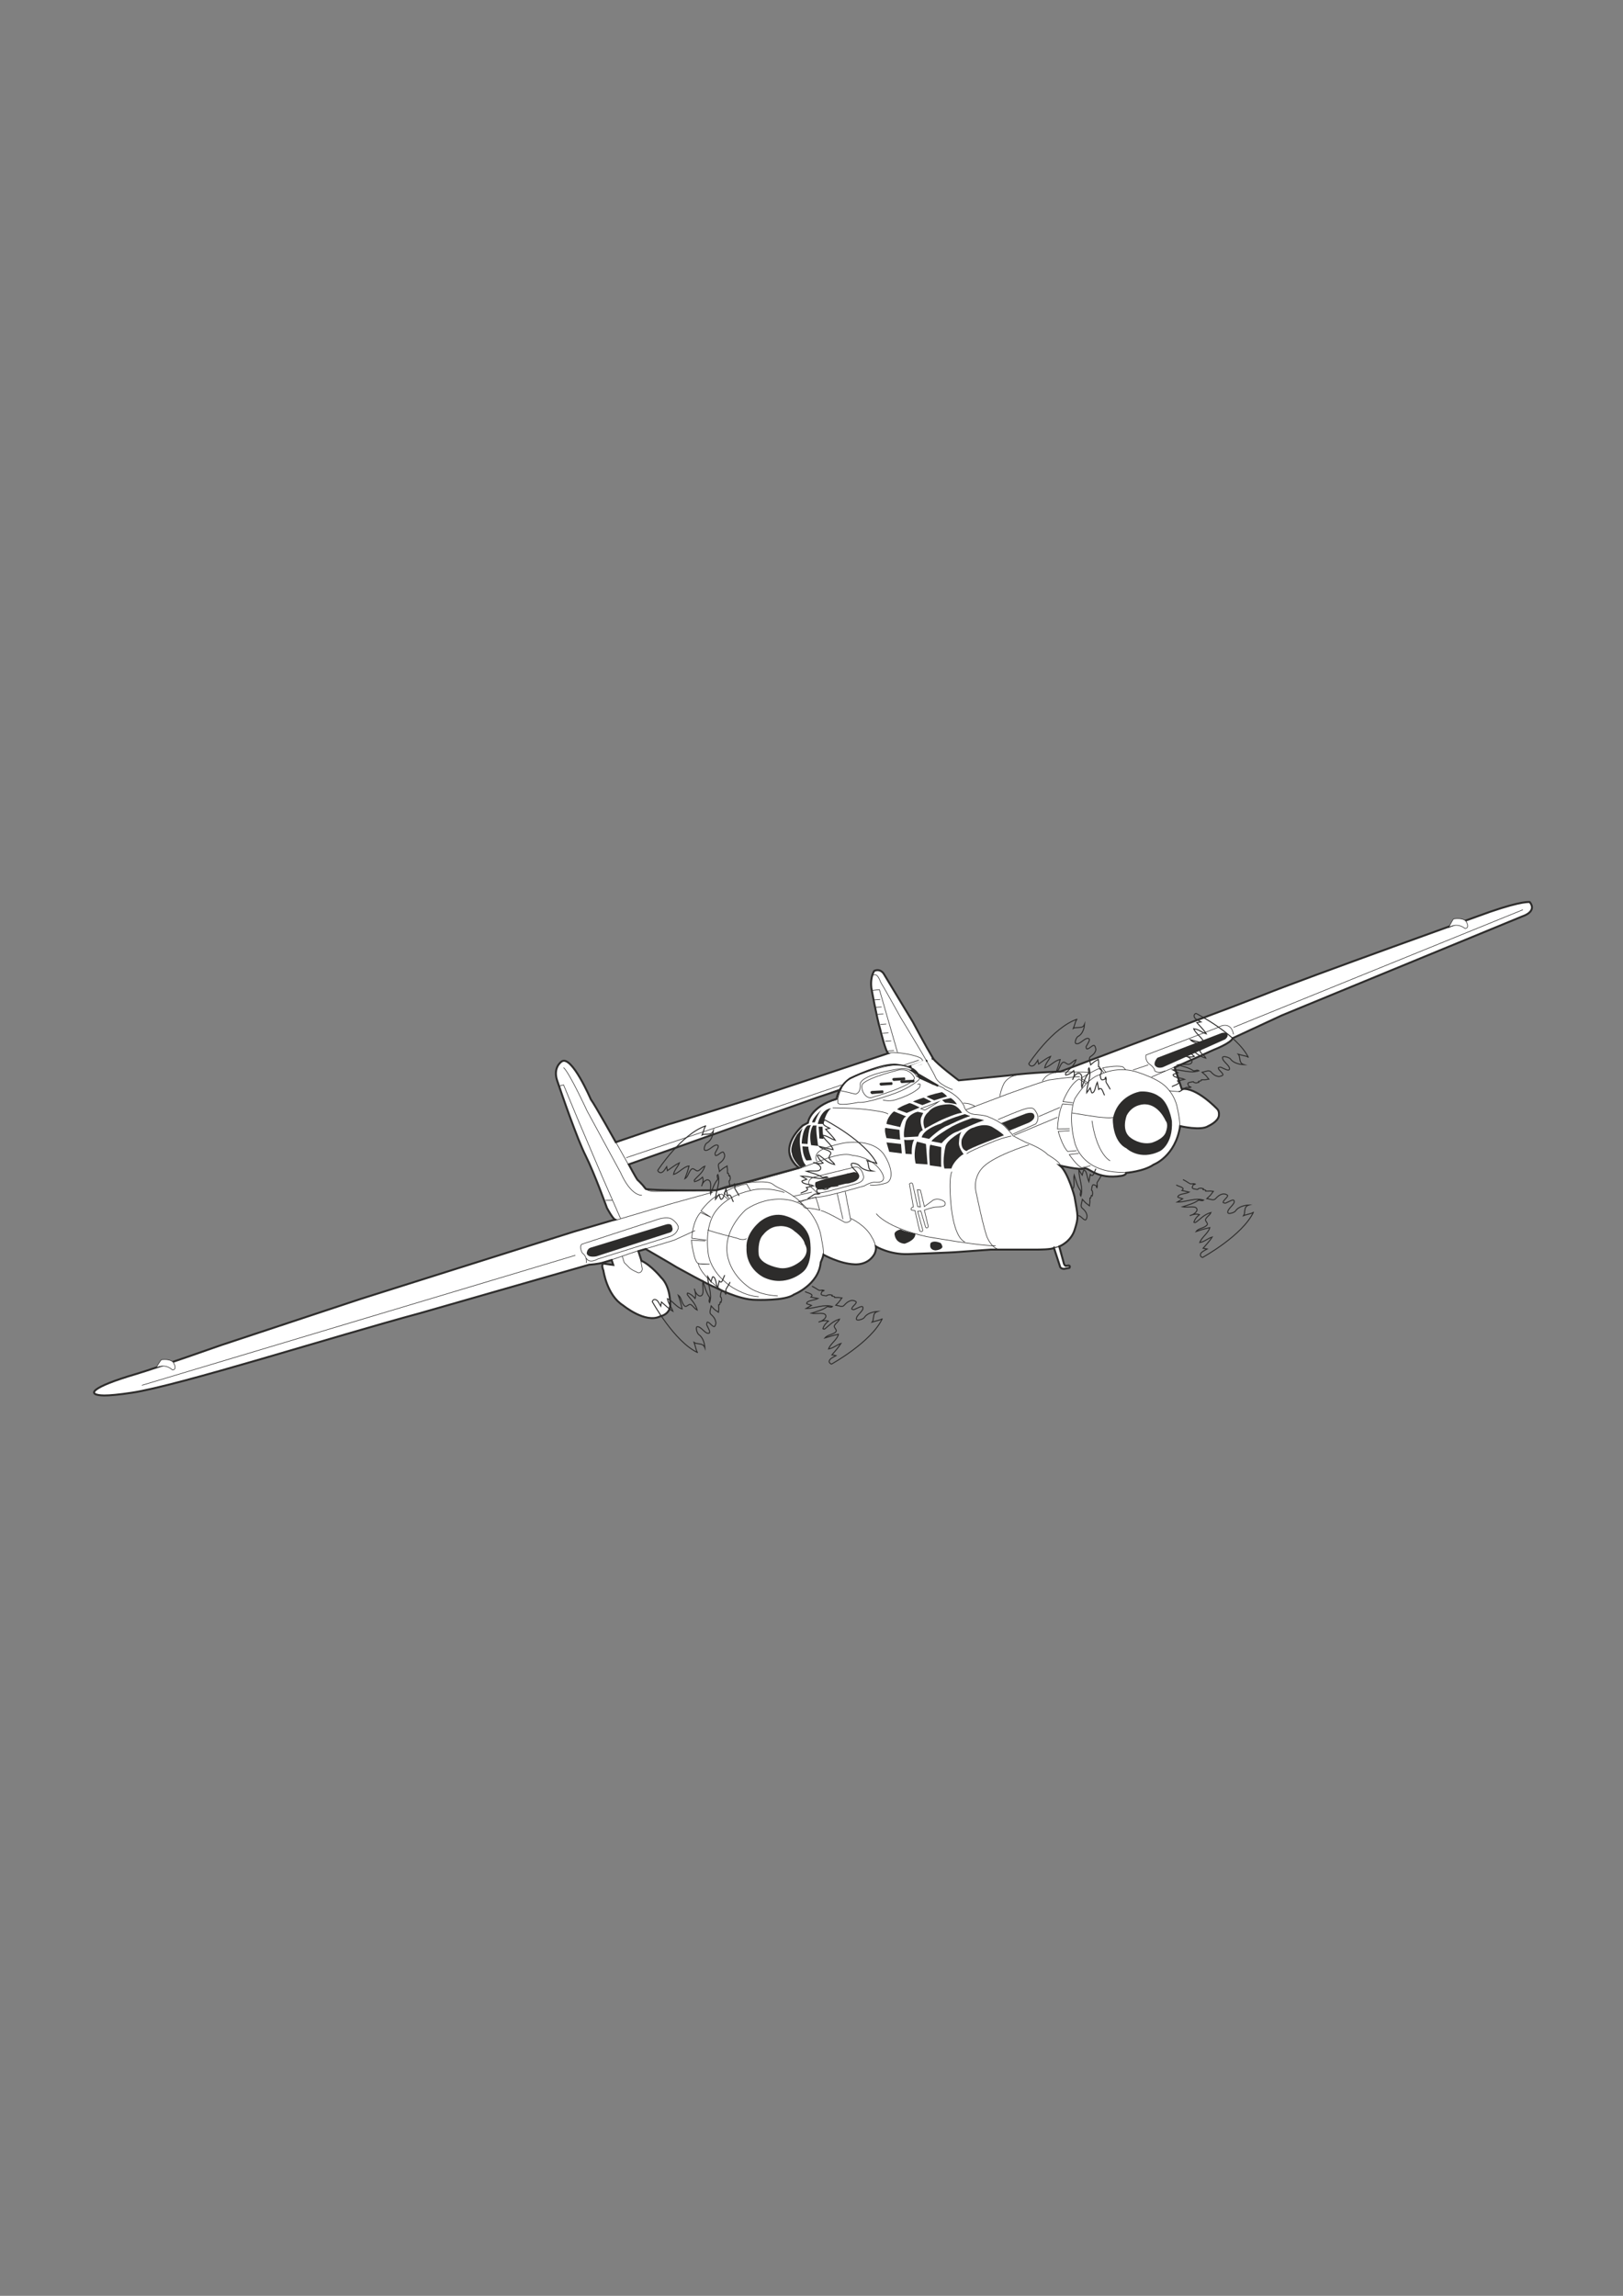 <?xml version="1.0" encoding="utf-8"?>
<!-- Created by UniConvertor 2.0rc4 (https://sk1project.net/) -->
<svg xmlns="http://www.w3.org/2000/svg" height="841.89pt" viewBox="0 0 595.276 841.89" width="595.276pt" version="1.1" xmlns:xlink="http://www.w3.org/1999/xlink" id="cfe9bba1-f611-11ea-94ba-dcc15c148e23">

<rect x="0" y="0" width="595.276" height="841.89" fill="#808080" stroke="none"/>

<g>
	<path style="stroke:#2d2c2b;stroke-width:0.72;stroke-miterlimit:10.433;fill:#ffffff;" d="M 332.558,391.497 L 342.278,388.185 C 343.574,390.129 351.638,396.177 351.638,396.177 352.07,396.177 369.926,394.377 369.926,394.377 377.99,393.297 389.006,392.937 389.006,392.937 L 412.982,383.865 451.934,369.249 463.67,364.713 C 479.438,358.377 546.614,334.329 546.614,334.329 558.566,330.225 561.086,330.801 561.086,330.801 563.894,334.329 558.494,335.985 558.494,335.985 L 470.15,372.345 452.15,380.697 C 451.43,382.569 445.238,384.945 445.238,384.945 L 430.838,391.425 433.43,399.345 C 438.758,398.553 446.39,406.617 446.39,406.617 447.398,407.553 447.038,409.281 447.038,409.281 446.606,411.441 443.15,412.953 443.15,412.953 440.486,414.753 432.854,412.953 432.854,412.953 431.126,424.113 423.134,427.065 423.134,427.065 419.534,429.585 413.054,430.089 413.054,430.089 413.054,430.881 411.47,431.169 411.47,431.169 402.038,432.681 399.302,427.857 397.718,428.505 396.062,429.153 388.79,427.425 388.79,427.425 391.814,430.017 394.118,438.873 394.118,438.873 395.414,446.217 395.63,446.361 394.19,450.897 392.822,455.433 388.502,457.089 388.502,457.089 L 390.23,463.425 C 390.446,464.073 390.878,464.217 390.878,464.217 L 392.03,464.073 C 392.678,464.217 392.246,464.937 392.246,464.937 L 390.302,465.297 C 388.79,465.297 388.718,464.217 388.718,464.217 L 386.558,457.593 C 385.91,458.241 380.582,458.241 380.582,458.241 378.278,458.241 363.446,458.241 363.446,458.241 L 351.422,459.105 C 349.478,459.321 333.062,459.897 333.062,459.897 326.222,460.113 321.254,457.089 321.254,457.089 321.47,458.601 320.678,459.969 320.678,459.969 318.158,464.217 313.334,463.641 313.334,463.641 307.934,463.425 302.03,460.113 302.03,460.113 301.886,460.977 301.022,462.921 301.022,462.921 300.302,471.129 291.158,474.729 291.158,474.729 288.062,477.105 277.19,476.673 277.19,476.673 270.926,476.673 262.142,471.993 262.142,471.993 260.414,471.489 248.102,464.649 248.102,464.649 246.878,463.857 236.798,458.025 236.798,458.025 L 234.134,458.817 235.286,462.345 C 238.886,464.001 242.486,468.465 242.486,468.465 245.942,471.777 245.798,477.969 245.798,477.969 246.158,482.001 242.126,482.721 242.126,482.721 236.726,485.457 228.518,478.689 228.518,478.689 222.542,474.945 221.318,465.945 221.318,465.945 220.382,463.569 221.318,463.353 221.318,463.353 222.542,463.569 224.918,463.857 224.918,463.857 L 224.342,462.057 221.462,462.921 C 219.59,463.569 216.062,463.785 216.062,463.785 L 153.998,481.569 C 122.678,489.993 65.582,508.137 48.302,510.729 43.55,511.449 40.238,511.737 38.15,511.737 31.382,511.593 33.326,508.713 50.03,503.817 57.734,501.513 81.206,493.233 81.206,493.233 L 132.326,476.313 210.59,451.617 225.566,447.225 C 224.702,446.865 222.614,442.977 222.614,442.977 222.614,442.977 218.006,430.233 214.838,423.897 211.67,417.633 205.982,401.073 204.326,396.177 202.742,391.353 205.982,389.265 205.982,389.265 209.654,386.673 216.71,403.161 216.71,403.161 218.222,405.177 225.854,418.857 225.854,418.857 225.854,418.857 244.502,412.449 245.15,412.305 245.798,412.233 276.686,402.585 276.686,402.585 L 325.79,386.241 C 324.782,385.665 322.838,377.457 322.838,377.457 321.542,373.209 319.598,362.337 319.598,362.337 319.094,358.089 320.678,356.001 320.678,356.001 322.982,355.065 324.134,357.081 324.134,357.081 L 334.79,374.721 C 334.79,374.721 339.398,383.361 342.278,388.185 L 299.87,402.441 230.606,426.993 C 230.606,426.993 233.126,431.745 233.846,432.681 233.846,432.681 235.358,433.977 236.87,435.993 236.87,435.993 238.094,436.713 262.646,436.497 L 293.102,428.217 C 293.102,428.217 284.102,422.745 294.398,412.737 L 296.342,411.729 C 296.342,411.729 296.846,405.969 306.854,402.945 306.854,402.945 307.358,398.481 311.822,395.457 311.822,395.457 323.558,389.697 329.03,390.489 334.574,391.209 336.086,392.433 337.022,394.953 L 344.078,398.193 332.558,391.497 Z" />
	<path style="stroke:#2d2c2b;stroke-width:0.216;stroke-miterlimit:10.433;fill:none;" d="M 308.582,399.201 L 230.678,427.137 C 230.678,427.137 233.27,432.825 235.646,434.553 235.646,434.553 236.078,436.929 240.398,436.929 L 262.502,436.497 C 262.502,436.497 267.47,433.905 273.734,433.689 273.734,433.689 277.406,433.041 278.486,432.609 L 293.246,428.505 C 293.246,428.505 289.358,424.761 289.574,421.089 289.574,421.089 290.222,415.689 296.27,411.585 296.27,411.585 298.43,405.321 306.494,403.377 307.214,403.377 306.71,400.353 308.582,399.201 L 308.582,399.201 Z" />
	<path style="fill:#ffffff;" d="M 307.214,403.161 C 307.214,403.161 308.582,397.257 312.182,395.673 312.182,395.673 321.398,391.137 325.43,390.921 325.43,390.921 332.558,390.057 334.43,392.073 L 307.214,403.161 Z" />
	<path style="stroke:#2d2c2b;stroke-width:0.216;stroke-miterlimit:10.433;fill:none;" d="M 335.438,395.313 C 335.438,395.313 334.142,391.857 329.966,392.289 329.966,392.289 318.95,394.881 316.358,397.473 316.358,397.473 315.71,398.769 316.574,400.497 316.574,400.497 317.87,403.377 320.246,402.297 320.246,402.297 334.574,398.337 335.438,395.313 L 335.438,395.313 Z" />
	<path style="stroke:#2d2c2b;stroke-width:0.216;stroke-miterlimit:10.433;fill:none;" d="M 336.302,394.881 C 336.302,394.881 334.79,391.425 330.398,391.857 330.398,391.857 316.142,393.801 315.494,397.473 315.494,397.473 315.926,400.713 313.766,401.217 313.766,401.217 308.87,399.993 308.222,399.993 308.222,399.993 308.582,395.745 316.574,393.585 316.574,393.585 325.43,390.129 330.182,390.561 330.182,390.561 338.894,392.505 336.302,394.881 L 336.302,394.881 Z" />
	<path style="fill:#2d2c2b;" d="M 327.734,395.313 L 331.838,395.097 C 331.838,395.097 332.27,395.673 331.838,396.105 L 327.734,396.393 C 327.734,396.393 326.654,395.673 327.734,395.313 L 327.734,395.313 Z" />
	<path style="fill:#2d2c2b;" d="M 323.054,397.041 L 327.158,396.825 C 327.158,396.825 327.59,397.401 327.158,397.833 L 323.054,398.121 C 323.054,398.121 321.974,397.401 323.054,397.041 L 323.054,397.041 Z" />
	<path style="fill:#2d2c2b;" d="M 330.686,396.177 L 335.222,395.961 C 335.222,395.961 335.654,396.465 335.222,396.897 L 330.686,397.185 C 330.686,397.185 329.534,396.465 330.686,396.177 L 330.686,396.177 Z" />
	<path style="fill:#2d2c2b;" d="M 319.742,400.065 L 323.846,399.849 C 323.846,399.849 324.278,400.425 323.846,400.857 L 319.742,401.217 C 319.742,401.217 318.59,400.425 319.742,400.065 L 319.742,400.065 Z" />
	<path style="stroke:#2d2c2b;stroke-width:0.216;stroke-miterlimit:10.433;fill:none;" d="M 323.846,403.377 C 323.846,403.377 326.006,404.025 328.166,403.377 328.166,403.377 334.214,401.721 337.166,398.913 337.166,398.913 338.246,396.753 336.518,397.689" />
	<path style="stroke:#2d2c2b;stroke-width:0.216;stroke-miterlimit:10.433;fill:none;" d="M 333.566,391.497 L 338.03,390.201 C 338.03,390.201 339.326,388.761 337.166,387.753 335.006,386.745 329.174,385.737 326.438,386.025" />
	<path style="stroke:#2d2c2b;stroke-width:0.216;stroke-miterlimit:10.433;fill:none;" d="M 337.022,394.377 C 337.022,394.377 337.742,395.241 336.878,396.105 336.878,396.105 333.71,399.129 327.014,401.361 327.014,401.361 317.798,404.673 314.774,404.241 314.774,404.241 308.87,405.537 307.43,404.673 307.43,404.673 306.782,403.809 308.15,400.137" />
	<path style="fill:#2d2c2b;" d="M 345.518,400.497 C 345.518,400.497 340.982,401.433 339.83,402.153 L 342.638,403.521 C 342.638,403.521 346.67,402.225 347.39,402.081 347.39,402.081 346.526,401.073 345.518,400.497 L 345.518,400.497 Z" />
	<path style="fill:#2d2c2b;" d="M 338.75,402.513 C 338.75,402.513 335.582,403.521 334.862,403.953 L 338.318,405.249 341.63,403.953 338.75,402.513 Z" />
	<path style="fill:#2d2c2b;" d="M 333.566,404.529 C 333.566,404.529 329.894,405.825 329.03,406.833 L 332.558,408.129 337.31,406.113 C 337.31,406.113 334.286,404.529 333.566,404.529 L 333.566,404.529 Z" />
	<path style="fill:#2d2c2b;" d="M 327.878,407.553 C 327.878,407.553 325.43,409.425 325.142,412.161 L 330.182,413.313 C 330.182,413.313 331.046,409.713 332.414,409.425 L 327.878,407.553 Z" />
	<path style="fill:#2d2c2b;" d="M 336.59,407.697 C 336.59,407.697 333.422,408.273 332.27,411.297 332.27,411.297 331.19,415.041 331.622,417.057 L 336.734,416.769 C 336.734,416.769 337.166,414.897 338.462,414.465 338.462,414.465 337.166,411.585 337.886,409.713 L 338.606,408.129 336.59,407.697 Z" />
	<path style="fill:#2d2c2b;" d="M 324.71,413.601 L 329.894,414.321 C 329.894,414.321 330.038,417.201 330.182,417.921 L 325.142,417.345 C 325.142,417.345 324.278,414.609 324.71,413.601 L 324.71,413.601 Z" />
	<path style="fill:#2d2c2b;" d="M 325.142,418.929 L 326.15,422.385 330.758,422.961 330.47,419.505 325.142,418.929 Z" />
	<path style="fill:#2d2c2b;" d="M 336.302,418.641 L 339.614,419.505 C 339.614,419.505 340.046,425.121 340.19,426.993 L 335.87,426.705 C 335.87,426.705 334.718,423.105 336.302,418.641 L 336.302,418.641 Z" />
	<path style="fill:#2d2c2b;" d="M 335.294,417.921 C 335.294,417.921 332.414,418.209 331.622,417.921 L 332.126,423.105 334.43,423.249 C 334.43,423.249 334.142,419.793 335.294,417.921 L 335.294,417.921 Z" />
	<path style="fill:#2d2c2b;" d="M 352.862,408.129 C 352.862,408.129 351.134,404.673 347.678,404.961 347.678,404.961 342.494,404.961 340.478,407.841 340.478,407.841 337.598,409.857 339.182,413.889 339.182,413.889 344.942,410.721 346.238,410.289 346.238,410.289 351.422,407.985 352.862,408.129 L 352.862,408.129 Z" />
	<path style="fill:#2d2c2b;" d="M 355.886,409.281 L 353.87,408.561 C 353.87,408.561 347.678,410.289 345.086,412.017 345.086,412.017 338.894,413.889 338.03,417.057 L 340.766,417.633 C 340.766,417.633 344.942,413.601 347.678,412.737 347.678,412.737 353.87,409.713 355.886,409.281 L 355.886,409.281 Z" />
	<path style="stroke:#2d2c2b;stroke-width:0.216;stroke-miterlimit:10.433;fill:none;" d="M 331.334,390.633 L 337.022,388.761" />
	<path style="stroke:#2d2c2b;stroke-width:0.216;stroke-miterlimit:10.433;fill:none;" d="M 337.454,395.529 C 337.454,395.529 341.486,397.257 342.206,397.689 342.206,397.689 345.662,398.265 346.67,399.561 346.67,399.561 351.278,401.217 353.582,405.537 353.582,405.537 353.87,408.273 357.614,408.705 357.614,408.705 361.286,408.849 362.87,409.713 362.87,409.713 367.334,411.441 369.062,413.601 369.062,413.601 371.366,415.905 371.51,416.481 371.51,416.481 376.118,418.929 376.694,419.073 376.694,419.073 381.878,420.945 384.254,423.393 384.254,423.393 388.43,425.841 388.862,427.137" />
	<path style="stroke:#2d2c2b;stroke-width:0.216;stroke-miterlimit:10.433;fill:none;" d="M 373.526,394.089 C 373.526,394.089 369.494,394.521 368.054,397.689 368.054,397.689 366.902,400.137 366.758,402.081" />
	<path style="stroke:#2d2c2b;stroke-width:0.216;stroke-miterlimit:10.433;fill:none;" d="M 387.71,393.225 C 387.71,393.225 383.894,393.225 382.31,396.537" />
	<path style="fill:#2d2c2b;" d="M 367.19,411.873 L 376.118,408.417 C 376.118,408.417 378.854,407.409 379.286,408.849 379.286,408.849 380.15,410.289 377.27,411.729 L 370.214,414.609 C 370.214,414.609 368.054,412.017 367.19,411.873 L 367.19,411.873 Z" />
	<path style="stroke:#2d2c2b;stroke-width:0.216;stroke-miterlimit:10.433;fill:none;" d="M 388.718,406.113 L 381.014,409.425" />
	<path style="stroke:#2d2c2b;stroke-width:0.216;stroke-miterlimit:10.433;fill:none;" d="M 387.854,409.713 L 371.942,416.337" />
	<path style="stroke:#2d2c2b;stroke-width:0.216;stroke-miterlimit:10.433;fill:none;" d="M 349.406,399.561 C 349.406,399.561 344.222,397.833 343.07,394.953 341.918,392.073 330.326,373.137 330.326,373.137 330.326,373.137 324.134,361.905 323.414,360.897 322.694,359.889 322.118,356.721 320.246,357.585" />
	<path style="stroke:#2d2c2b;stroke-width:0.216;stroke-miterlimit:10.433;fill:none;" d="M 321.83,371.985 L 323.99,371.841" />
	<path style="stroke:#2d2c2b;stroke-width:0.216;stroke-miterlimit:10.433;fill:none;" d="M 321.182,369.393 L 323.342,369.249" />
	<path style="stroke:#2d2c2b;stroke-width:0.216;stroke-miterlimit:10.433;fill:none;" d="M 320.678,366.657 L 322.838,366.513" />
	<path style="stroke:#2d2c2b;stroke-width:0.216;stroke-miterlimit:10.433;fill:none;" d="M 322.91,375.657 L 325.07,375.513" />
	<path style="stroke:#2d2c2b;stroke-width:0.216;stroke-miterlimit:10.433;fill:none;" d="M 323.702,378.897 L 325.862,378.753" />
	<path style="stroke:#2d2c2b;stroke-width:0.216;stroke-miterlimit:10.433;fill:none;" d="M 324.71,381.849 L 326.87,381.705" />
	<path style="stroke:#2d2c2b;stroke-width:0.216;stroke-miterlimit:10.433;fill:none;" d="M 325.646,385.377 L 327.878,385.233" />
	<path style="stroke:#2d2c2b;stroke-width:0.216;stroke-miterlimit:10.433;fill:none;" d="M 319.958,363.201 L 322.55,362.913 329.174,385.881" />
	<path style="stroke:#2d2c2b;stroke-width:0.216;stroke-miterlimit:10.433;fill:none;" d="M 305.414,406.257 C 305.414,406.257 314.054,406.401 316.07,406.689 316.07,406.689 324.998,407.553 325.718,408.561" />
	<path style="stroke:#2d2c2b;stroke-width:0.216;stroke-miterlimit:10.433;fill:none;" d="M 377.414,419.793 C 377.414,419.793 363.446,424.113 359.99,428.649 359.99,428.649 357.038,431.673 357.902,436.713 357.902,436.713 360.854,451.113 362.15,453.921 362.15,453.921 363.878,457.953 366.47,458.097" />
	<path style="fill:#2d2c2b;" d="M 352.718,415.041 C 352.718,415.041 347.678,417.633 346.814,420.225 346.814,420.225 345.518,425.553 346.382,428.505 L 348.974,428.505 C 348.974,428.505 349.118,427.497 350.558,425.697 350.558,425.697 352.286,423.681 353.438,423.249 353.438,423.249 351.854,421.233 351.71,419.505 351.71,419.505 351.71,415.905 352.718,415.041 L 352.718,415.041 Z" />
	<path style="stroke:#2d2c2b;stroke-width:0.216;stroke-miterlimit:10.433;fill:none;" d="M 225.998,419.073 L 230.534,427.137" />
	<path style="stroke:#2d2c2b;stroke-width:0.216;stroke-miterlimit:10.433;fill:none;" d="M 229.67,424.545 L 273.806,409.713 308.726,397.833" />
	<path style="fill:#2d2c2b;" d="M 304.838,406.401 C 304.838,406.401 302.678,407.985 302.102,412.161 L 299.942,412.161 C 299.942,412.161 300.95,406.833 304.838,406.401 L 304.838,406.401 Z" />
	<path style="fill:#2d2c2b;" d="M 300.23,413.169 L 301.67,413.169 C 301.67,413.169 301.814,417.057 302.102,417.633 L 300.518,417.489 C 300.518,417.489 300.374,413.745 300.23,413.169 L 300.23,413.169 Z" />
	<path style="fill:#2d2c2b;" d="M 301.31,406.977 C 301.31,406.977 298.142,409.713 297.854,411.585 L 298.862,411.585 C 298.862,411.585 299.726,408.849 301.31,406.977 L 301.31,406.977 Z" />
	<path style="fill:#2d2c2b;" d="M 296.198,412.737 L 297.494,412.593 C 297.494,412.593 296.486,413.313 296.198,419.505 L 294.038,419.361 C 294.038,419.361 294.182,414.177 296.198,412.737 L 296.198,412.737 Z" />
	<path style="fill:#2d2c2b;" d="M 298.214,412.737 C 298.214,412.737 296.486,414.897 297.494,419.937 L 300.086,420.225 C 300.086,420.225 299.078,414.033 299.51,412.737 L 298.214,412.737 Z" />
	<path style="fill:#2d2c2b;" d="M 294.326,420.369 C 294.326,420.369 294.326,423.681 295.766,425.553 L 297.782,425.409 C 297.782,425.409 296.342,421.809 296.486,420.513 L 294.326,420.369 Z" />
	<path style="fill:#2d2c2b;" d="M 294.47,413.601 C 294.47,413.601 292.886,416.337 293.462,420.225 293.462,420.225 293.894,425.841 295.622,427.353 L 293.75,428.217 C 293.75,428.217 290.726,425.553 290.438,422.961 290.438,422.961 289.286,420.945 292.31,416.049 292.31,416.049 293.75,414.321 294.47,413.601 L 294.47,413.601 Z" />
	<path style="stroke:#2d2c2b;stroke-width:0.216;stroke-miterlimit:10.433;fill:none;" d="M 293.606,428.361 L 302.39,425.121 C 302.39,425.121 309.158,422.385 312.614,423.681 312.614,423.681 320.534,424.113 323.702,430.521 323.702,430.521 325.574,433.833 321.11,433.545 321.11,433.545 319.67,433.257 317.078,434.841 317.078,434.841 304.118,438.585 300.95,438.873 300.95,438.873 296.342,439.305 293.75,440.745" />
	<path style="stroke:#2d2c2b;stroke-width:0.216;stroke-miterlimit:10.433;fill:none;" d="M 292.886,440.601 L 299.222,439.017 300.662,443.769 C 300.662,443.769 297.35,442.905 295.91,443.049 294.47,443.193 294.326,440.889 292.886,440.601 L 292.886,440.601 Z" />
	<path style="stroke:#2d2c2b;stroke-width:0.216;stroke-miterlimit:10.433;fill:none;" d="M 312.614,428.217 C 312.47,428.217 298.502,431.673 298.502,431.673 298.502,431.673 295.478,432.681 297.062,434.985 297.062,434.985 299.222,436.713 299.654,437.577 299.654,437.577 302.39,437.289 304.262,436.713 304.262,436.713 313.622,434.265 314.342,433.977 314.342,433.977 317.366,433.257 316.646,430.953 316.646,430.953 315.782,426.849 312.614,428.217 L 312.614,428.217 Z" />
	<path style="fill:#2d2c2b;" d="M 299.078,433.545 C 299.078,433.545 300.518,432.969 303.398,432.105 L 313.19,429.801 C 313.19,429.801 315.638,429.945 315.062,431.817 315.062,431.817 314.486,433.545 311.174,433.833 L 301.382,436.137 C 301.382,436.137 298.358,436.713 299.078,433.545 L 299.078,433.545 Z" />
	<path style="stroke:#2d2c2b;stroke-width:0.216;stroke-miterlimit:10.433;fill:none;" d="M 302.246,432.681 L 302.678,435.705" />
	<path style="stroke:#2d2c2b;stroke-width:0.216;stroke-miterlimit:10.433;fill:none;" d="M 307.43,431.241 C 307.358,431.241 308.006,434.409 308.006,434.409" />
	<path style="stroke:#2d2c2b;stroke-width:0.216;stroke-miterlimit:10.433;fill:none;" d="M 312.038,430.233 L 312.614,433.401" />
	<path style="stroke:#2d2c2b;stroke-width:0.216;stroke-miterlimit:10.433;fill:none;" d="M 310.022,437.001 L 312.038,447.513 C 312.038,447.513 310.742,448.809 309.59,448.089 309.59,448.089 303.11,444.345 301.094,443.913" />
	<path style="stroke:#2d2c2b;stroke-width:0.216;stroke-miterlimit:10.433;fill:none;" d="M 307.07,437.721 L 309.158,447.081" />
	<path style="stroke:#2d2c2b;stroke-width:0.216;stroke-miterlimit:10.433;fill:none;" d="M 312.038,446.793 C 312.038,446.793 317.51,449.241 319.814,453.777 319.814,453.777 321.542,456.369 321.11,458.529" />
	<path style="stroke:#2d2c2b;stroke-width:0.216;stroke-miterlimit:10.433;fill:none;" d="M 273.518,433.833 C 273.518,433.833 281.078,432.681 283.238,434.121 283.238,434.121 284.822,435.273 285.542,435.561 285.542,435.561 291.446,438.153 293.894,441.177 293.894,441.177 300.374,446.073 301.382,454.785 301.382,454.785 302.534,459.681 301.814,461.121" />
	<path style="fill:#2d2c2b;" d="M 278.414,448.233 C 278.414,448.233 282.95,443.913 288.71,446.073 288.71,446.073 295.91,448.233 297.062,454.641 297.062,454.641 298.502,463.137 294.47,466.449 294.47,466.449 288.278,472.209 280.214,468.465 280.214,468.465 273.374,465.441 273.806,457.377 273.806,457.377 273.23,452.841 278.414,448.233 L 278.414,448.233 Z" />
	<path style="fill:#ffffff;" d="M 285.542,449.673 C 285.542,449.673 288.854,449.097 291.446,451.545 291.446,451.545 294.758,453.777 295.19,456.225 295.19,456.225 297.35,459.105 293.894,462.273 293.894,462.273 289.862,466.017 285.254,464.865 285.254,464.865 278.414,463.569 278.27,459.825 278.27,459.825 277.694,454.929 279.998,452.697 279.998,452.697 282.086,449.817 285.542,449.673 L 285.542,449.673 Z" />
	<path style="stroke:#2d2c2b;stroke-width:0.216;stroke-miterlimit:10.433;fill:none;" d="M 273.806,454.209 C 273.806,454.209 272.654,455.073 270.35,454.065 270.35,454.065 260.27,451.545 259.55,450.969" />
	<path style="stroke:#2d2c2b;stroke-width:0.216;stroke-miterlimit:10.433;fill:none;" d="M 287.702,437.289 C 287.702,437.289 281.078,434.841 274.814,436.713 274.814,436.713 266.174,438.297 261.998,444.921 261.998,444.921 258.542,449.673 259.694,459.105 259.694,459.105 259.838,465.873 267.902,471.633 267.902,471.633 272.942,475.233 278.27,475.521" />
	<path style="stroke:#2d2c2b;stroke-width:0.216;stroke-miterlimit:10.433;fill:none;" d="M 258.686,455.073 L 253.574,454.785 C 253.574,454.785 254.366,461.841 255.806,463.137 256.526,463.785 260.27,463.569 260.27,463.569 L 256.094,463.425 C 257.39,468.321 265.454,473.649 265.454,473.649" />
	<path style="stroke:#2d2c2b;stroke-width:0.216;stroke-miterlimit:10.433;fill:none;" d="M 259.118,454.785 L 253.718,454.065 C 254.222,447.081 256.958,444.633 256.958,444.633 L 260.702,446.361 257.102,444.057 C 257.102,444.057 260.99,438.585 264.734,437.865 L 267.038,439.737" />
	<path style="stroke:#2d2c2b;stroke-width:0.216;stroke-miterlimit:10.433;fill:none;" d="M 267.47,439.449 L 265.598,437.433 C 265.598,437.433 267.326,435.561 273.806,434.121 L 275.246,436.569" />
	<path style="stroke:#2d2c2b;stroke-width:0.216;stroke-miterlimit:10.433;fill:none;" d="M 261.566,437.145 L 246.518,441.321 225.134,447.657" />
	<path style="stroke:#2d2c2b;stroke-width:0.216;stroke-miterlimit:10.433;fill:none;" d="M 227.582,446.793 L 220.958,431.673 211.742,410.001 206.702,397.833 205.118,398.265" />
	<path style="stroke:#2d2c2b;stroke-width:0.216;stroke-miterlimit:10.433;fill:none;" d="M 235.43,438.297 C 235.43,438.297 231.542,438.873 227.582,429.945 L 215.342,407.409 C 215.342,407.409 208.862,393.369 206.702,391.497" />
	<path style="stroke:#2d2c2b;stroke-width:0.216;stroke-miterlimit:10.433;fill:none;" d="M 224.558,440.169 L 222.11,440.169" />
	<path style="fill:#2d2c2b;" d="M 216.638,457.521 L 244.07,449.097 C 244.07,449.097 246.374,448.233 246.518,449.961 246.518,449.961 247.382,451.689 245.222,452.121 L 218.798,460.689 C 218.798,460.689 215.774,461.409 215.198,459.681 215.198,459.681 215.198,457.953 216.638,457.521 L 216.638,457.521 Z" />
	<path style="stroke:#2d2c2b;stroke-width:0.216;stroke-miterlimit:10.433;fill:none;" d="M 215.054,463.137 C 215.054,463.137 215.486,460.833 213.614,459.537 213.614,459.537 212.174,457.089 213.47,456.225 L 240.182,447.513 C 240.182,447.513 244.646,445.641 246.662,447.225 246.662,447.225 249.686,449.385 248.534,450.969 248.534,450.969 248.102,452.553 245.942,453.345 L 219.23,461.697 C 219.23,461.697 216.206,463.569 215.054,461.409" />
	<path style="stroke:#2d2c2b;stroke-width:0.216;stroke-miterlimit:10.433;fill:none;" d="M 234.854,461.265 L 235.574,465.297 C 235.574,465.297 235.574,466.737 234.134,466.737 234.134,466.737 231.542,465.729 230.678,464.721 L 228.95,462.993 228.23,460.689" />
	<path style="stroke:#2d2c2b;stroke-width:0.216;stroke-miterlimit:10.433;fill:none;" d="M 254.942,451.257 L 247.238,454.785 C 247.238,454.785 236.006,458.241 233.702,458.817 231.398,459.393 221.678,463.137 219.95,463.137" />
	<path style="stroke:#2d2c2b;stroke-width:0.216;stroke-miterlimit:10.433;fill:none;" d="M 294.182,441.897 C 294.182,441.897 291.158,439.593 285.398,439.737 279.566,439.881 275.102,442.473 273.518,443.625 273.518,443.625 266.894,449.385 266.606,457.089 266.606,457.089 265.598,465.441 274.67,472.065 274.67,472.065 277.982,474.801 285.254,475.233" />
	<path style="stroke:#2d2c2b;stroke-width:0.216;stroke-miterlimit:10.433;fill:none;" d="M 342.35,440.025 L 339.038,442.473 337.598,436.425 336.446,436.281 337.598,442.617 336.59,442.473 334.718,434.121 C 334.718,434.121 334.43,433.401 333.566,434.121 L 335.006,442.617 C 335.006,442.617 333.854,442.761 334.286,443.769 L 335.582,443.913 337.31,451.401 C 337.31,451.401 338.318,452.121 338.462,451.113 L 336.59,444.201 337.742,444.057 339.47,449.961 C 339.47,449.961 339.902,450.825 340.478,449.817 L 339.038,443.769 C 339.038,443.769 341.918,442.617 343.79,442.617 343.79,442.617 345.662,442.617 346.526,442.041 346.526,442.041 347.102,440.889 346.094,440.457 346.094,440.457 344.366,439.161 342.35,440.025 L 342.35,440.025 Z" />
	<path style="stroke:#2d2c2b;stroke-width:0.216;stroke-miterlimit:10.433;fill:none;" d="M 321.398,445.065 C 321.398,445.065 324.854,450.105 339.902,453.489 339.902,453.489 360.278,457.089 365.174,456.801" />
	<path style="fill:#2d2c2b;" d="M 330.326,450.825 C 330.326,450.825 327.59,451.401 328.166,452.985 328.166,452.985 328.454,455.793 331.766,456.081 331.766,456.081 335.87,454.929 335.726,452.409 335.726,452.409 331.478,451.545 330.326,450.825 L 330.326,450.825 Z" />
	<path style="fill:#2d2c2b;" d="M 344.51,455.649 C 344.51,455.649 342.494,454.785 341.342,455.793 341.342,455.793 340.334,458.241 343.07,458.529 343.07,458.529 345.374,458.385 345.662,457.233 345.662,457.233 345.374,455.649 344.51,455.649 L 344.51,455.649 Z" />
	<path style="stroke:#2d2c2b;stroke-width:0.216;stroke-miterlimit:10.433;fill:none;" d="M 353.87,455.361 C 353.87,455.361 350.414,454.785 348.974,443.337 348.974,443.337 347.678,432.681 349.118,429.657" />
	<path style="fill:#2d2c2b;" d="M 341.198,419.793 L 345.23,420.657 C 345.23,420.657 345.086,426.849 345.23,427.929 L 341.054,427.353 C 341.054,427.353 340.478,421.665 341.198,419.793 L 341.198,419.793 Z" />
	<path style="fill:#2d2c2b;" d="M 368.198,416.337 C 368.198,416.337 354.59,421.377 354.59,422.097 354.59,422.097 352.142,421.809 352.718,417.921 352.718,417.921 354.014,414.177 357.182,413.457 357.182,413.457 361.43,411.441 364.454,413.601 364.454,413.601 367.19,415.185 368.198,416.337 L 368.198,416.337 Z" />
	<path style="stroke:#2d2c2b;stroke-width:0.216;stroke-miterlimit:10.433;fill:none;" d="M 370.934,416.625 C 370.934,416.625 367.91,417.057 363.59,418.929 363.59,418.929 355.31,422.241 354.59,423.105" />
	<path style="fill:#2d2c2b;" d="M 356.606,410.001 C 356.606,410.001 351.134,411.729 347.822,413.889 347.822,413.889 342.494,417.057 341.63,418.497 L 345.374,419.217 C 345.374,419.217 348.254,415.761 351.278,414.897 351.278,414.897 359.558,411.009 360.998,410.865 360.998,410.865 359.126,410.145 356.606,410.001 L 356.606,410.001 Z" />
	<path style="stroke:#2d2c2b;stroke-width:0.216;stroke-miterlimit:10.433;fill:none;" d="M 344.366,403.953 L 337.742,406.545 339.182,407.121 C 339.182,407.121 343.214,404.817 344.366,403.953 L 344.366,403.953 Z" />
	<path style="fill:#2d2c2b;" d="M 345.518,403.377 L 348.686,402.657 C 348.686,402.657 349.982,403.377 350.99,404.961 350.99,404.961 348.398,404.385 346.67,404.385 L 345.518,403.377 Z" />
	<path style="stroke:#2d2c2b;stroke-width:0.216;stroke-miterlimit:10.433;fill:none;" d="M 353.294,404.529 C 353.294,404.529 354.878,404.529 356.03,404.961 357.182,405.393 357.614,405.681 357.614,405.681 L 354.302,406.977 369.494,401.217 C 369.494,401.217 384.398,395.817 385.262,395.961 385.262,395.961 394.19,394.665 396.062,394.953" />
	<path style="stroke:#2d2c2b;stroke-width:0.216;stroke-miterlimit:10.433;fill:none;" d="M 413.558,429.945 C 413.558,429.945 407.438,430.233 403.262,428.505 403.262,428.505 396.638,426.561 394.334,419.505 394.334,419.505 391.454,410.145 394.19,402.945 394.19,402.945 398.654,395.385 403.406,394.089 403.406,394.089 409.886,390.489 417.734,393.369 417.734,393.369 423.638,395.241 426.662,397.689 426.662,397.689 430.982,400.713 431.99,407.121 431.99,407.121 433.142,412.305 432.566,413.313" />
	<path style="stroke:#2d2c2b;stroke-width:0.216;stroke-miterlimit:10.433;fill:none;" d="M 433.142,398.841 C 433.142,398.841 434.438,400.137 431.99,400.281 431.99,400.281 429.686,400.137 428.822,399.993" />
	<path style="fill:#2d2c2b;" d="M 424.934,401.937 C 424.934,401.937 422.486,399.993 418.166,400.281 418.166,400.281 409.886,401.505 408.158,410.289 408.158,410.289 407.87,418.497 413.126,421.089 413.126,421.089 418.022,425.841 425.51,422.097 425.51,422.097 430.262,419.649 429.83,411.153 429.83,411.153 428.822,404.097 424.934,401.937 L 424.934,401.937 Z" />
	<path style="fill:#ffffff;" d="M 420.038,404.961 C 420.038,404.961 415.574,404.673 413.27,408.993 413.27,408.993 410.966,414.753 414.854,417.345 414.854,417.345 418.166,419.937 422.342,419.073 422.342,419.073 426.95,417.777 427.67,414.897 427.67,414.897 428.678,412.305 427.526,411.009 427.526,411.009 425.078,405.105 420.038,404.961 L 420.038,404.961 Z" />
	<path style="stroke:#2d2c2b;stroke-width:0.216;stroke-miterlimit:10.433;fill:none;" d="M 393.182,408.129 C 393.182,408.129 402.542,409.713 403.838,409.713 403.838,409.713 407.582,410.145 408.302,409.713" />
	<path style="stroke:#2d2c2b;stroke-width:0.216;stroke-miterlimit:10.433;fill:none;" d="M 393.47,404.385 L 389.87,403.953 C 389.87,403.953 392.174,397.689 395.774,395.673 L 398.366,397.401" />
	<path style="stroke:#2d2c2b;stroke-width:0.216;stroke-miterlimit:10.433;fill:none;" d="M 398.798,396.969 L 396.494,395.385 C 396.494,395.385 400.958,392.649 403.55,391.641 L 404.846,393.369" />
	<path style="stroke:#2d2c2b;stroke-width:0.216;stroke-miterlimit:10.433;fill:none;" d="M 393.326,405.105 L 389.726,404.817 C 389.726,404.817 388.142,407.697 387.854,414.033 L 392.318,413.889" />
	<path style="stroke:#2d2c2b;stroke-width:0.216;stroke-miterlimit:10.433;fill:none;" d="M 392.318,414.609 L 388.142,414.897 C 388.142,414.897 389.582,420.225 391.598,422.241 L 394.91,421.953" />
	<path style="stroke:#2d2c2b;stroke-width:0.216;stroke-miterlimit:10.433;fill:none;" d="M 395.63,422.961 L 392.174,423.393 C 392.174,423.393 395.054,427.641 396.782,428.217 L 399.95,427.497" />
	<path style="stroke:#2d2c2b;stroke-width:0.216;stroke-miterlimit:10.433;fill:none;" d="M 405.71,393.369 L 404.414,391.641 C 404.414,391.641 409.31,390.489 411.83,391.209 L 412.838,392.217" />
	<path style="fill:#2d2c2b;" d="M 448.046,378.825 L 424.502,387.897 C 424.502,387.897 423.206,389.337 423.494,390.489 423.494,390.489 424.07,392.073 426.518,391.353 L 449.342,381.129 C 449.342,381.129 450.782,380.121 450.062,379.113 450.062,379.113 449.774,378.393 448.046,378.825 L 448.046,378.825 Z" />
	<path style="stroke:#2d2c2b;stroke-width:0.216;stroke-miterlimit:10.433;fill:none;" d="M 427.382,392.649 C 424.646,393.945 423.494,392.649 423.494,392.649 423.494,391.353 421.19,389.913 421.19,389.913 419.894,388.329 420.326,386.889 420.326,386.889 L 446.462,376.881 C 446.462,376.881 451.358,373.713 452.438,379.329" />
	<path style="stroke:#2d2c2b;stroke-width:0.216;stroke-miterlimit:10.433;fill:none;" d="M 422.342,394.953 L 431.702,390.921" />
	<path style="stroke:#2d2c2b;stroke-width:0.216;stroke-miterlimit:10.433;fill:none;" d="M 415.574,392.361 L 421.19,390.489" />
	<path style="stroke:#2d2c2b;stroke-width:0.216;stroke-miterlimit:10.433;fill:none;" d="M 388.43,393.081 C 388.43,393.081 398.222,393.081 399.662,393.225" />
	<path style="stroke:#2d2c2b;stroke-width:0.216;stroke-miterlimit:10.433;fill:none;" d="M 371.51,415.905 L 379.862,412.161 C 379.862,412.161 381.446,410.433 380.294,408.273 379.142,406.113 378.71,406.257 376.982,406.401 375.254,406.545 366.038,410.577 366.038,410.577" />
	<path style="stroke:#2d2c2b;stroke-width:0.216;stroke-miterlimit:10.433;fill:none;" d="M 400.526,411.009 C 400.526,411.009 401.822,422.241 407.15,425.697" />
	<path style="stroke:#2d2c2b;stroke-width:0.216;stroke-miterlimit:10.433;fill:none;" d="M 299.654,425.841 C 299.654,425.841 298.502,424.257 300.086,422.529 301.67,420.801 308.87,419.073 311.174,418.929 313.478,418.785 321.11,418.353 324.422,423.681 327.734,429.081 327.302,433.113 324.998,433.833 322.694,434.553 320.102,434.841 319.094,434.553" />
	<path style="stroke:#2d2c2b;stroke-width:0.216;stroke-miterlimit:10.433;fill:none;" d="M 290.87,438.729 L 297.782,437.145" />
	<path style="stroke:#2d2c2b;stroke-width:0.36;stroke-miterlimit:10.433;fill:none;" d="M 265.814,467.601 C 265.166,468.753 264.878,471.057 263.798,469.761 263.582,470.625 263.438,471.489 263.222,472.353 262.574,470.985 262.646,468.465 261.494,468.177 261.278,468.105 260.99,469.329 260.774,470.049 260.342,469.329 259.982,468.681 259.55,468.033 259.622,471.345 261.35,474.585 260.27,477.681 259.694,476.961 260.558,476.169 260.126,475.593 259.046,474.009 258.542,471.993 257.822,469.905 257.534,471.633 258.254,474.009 257.462,474.945 256.526,475.953 255.014,474.369 254.654,472.569 255.014,473.721 255.374,475.017 254.942,476.169 254.15,475.161 253.214,474.441 252.206,474.153 252.134,474.081 251.99,474.657 252.062,474.729 253.358,476.601 254.942,477.681 255.734,480.417 254.582,479.985 253.718,477.969 252.782,478.401 251.99,478.761 251.486,479.625 250.766,478.545 249.974,477.465 249.83,475.665 248.75,474.945 249.326,476.529 249.83,478.185 250.19,479.985 248.174,479.481 246.662,476.961 244.79,476.241 245.078,478.113 246.23,479.193 246.806,480.849 245.294,479.985 243.998,478.617 242.63,477.465 242.558,477.969 242.414,478.473 242.342,478.977 241.694,477.825 241.118,476.529 240.182,476.529 239.822,476.457 239.39,476.745 239.246,477.321 239.246,477.321 247.31,492.009 255.95,496.041 255.374,495.753 255.086,493.593 254.582,492.297 255.23,492.729 255.806,492.657 256.454,492.801 257.102,492.945 258.038,492.945 258.542,494.241 258.398,492.153 257.606,490.281 256.31,489.417 255.662,488.985 255.014,486.681 255.662,486.537 257.102,486.249 258.614,489.273 259.982,488.913 260.846,488.697 259.694,486.969 259.19,485.817 259.118,485.601 259.334,484.809 259.406,484.809 260.342,484.881 261.062,486.393 261.926,486.465 262.286,486.537 262.718,485.313 262.502,484.665 262.214,483.369 261.566,482.721 260.774,482.001 259.982,481.353 260.702,479.985 260.846,478.905 262.286,480.489 261.854,480.057 263.51,481.209 263.798,478.905 263.582,480.633 263.582,478.473 264.374,478.689 263.798,476.961 264.446,477.537 264.518,477.177 264.734,476.817 264.662,476.457 264.374,474.801 264.086,476.241 264.23,475.017 264.518,472.785 264.95,473.577 266.102,473.937 266.75,474.153 265.454,473.865 266.174,474.585 266.606,473.505 266.03,473.649 266.318,472.713 266.39,472.497 267.758,470.481 267.758,470.121" />
	<path style="stroke:#2d2c2b;stroke-width:0.36;stroke-miterlimit:10.433;fill:none;" d="M 293.678,437.577 C 294.83,436.929 297.134,436.569 295.766,435.489 296.63,435.273 297.494,435.057 298.358,434.841 296.99,434.193 294.398,434.337 294.11,433.185 294.038,432.969 295.262,432.753 295.91,432.465 295.262,432.105 294.614,431.673 293.894,431.313 297.278,431.241 300.518,432.897 303.614,431.745 302.894,431.169 302.03,432.033 301.526,431.673 299.87,430.593 297.782,430.161 295.766,429.513 297.422,429.153 299.87,429.801 300.734,429.009 301.742,428.073 300.158,426.633 298.286,426.273 299.438,426.633 300.806,426.921 301.886,426.489 300.878,425.697 300.158,424.761 299.798,423.753 299.798,423.681 300.302,423.537 300.374,423.609 302.318,424.905 303.398,426.417 306.134,427.065 305.702,425.985 303.686,425.121 304.118,424.185 304.406,423.393 305.27,422.889 304.19,422.169 303.11,421.449 301.238,421.305 300.446,420.369 302.102,420.801 303.83,421.233 305.558,421.593 304.982,419.577 302.462,418.209 301.67,416.265 303.614,416.553 304.622,417.633 306.35,418.137 305.414,416.697 304.046,415.473 302.822,414.105 303.326,413.961 303.83,413.889 304.334,413.745 303.182,413.169 301.814,412.665 301.814,411.657 301.814,411.369 302.03,410.865 302.606,410.721 302.606,410.721 317.438,418.353 321.686,426.849 321.47,426.345 319.238,426.057 318.014,425.625 318.446,426.201 318.374,426.849 318.518,427.425 318.662,428.145 318.662,429.081 320.03,429.441 317.942,429.441 315.998,428.649 315.134,427.425 314.702,426.777 312.326,426.201 312.254,426.849 311.966,428.361 315.062,429.729 314.702,431.097 314.558,431.961 312.83,430.881 311.606,430.449 311.39,430.377 310.67,430.521 310.67,430.665 310.67,431.529 312.254,432.321 312.326,433.113 312.398,433.473 311.246,433.977 310.526,433.761 309.302,433.473 308.582,432.825 307.862,432.105 307.214,431.313 305.918,432.105 304.838,432.249 306.422,433.689 305.99,433.257 307.214,434.841 304.91,435.201 306.638,434.913 304.478,435.057 304.694,435.777 302.966,435.273 303.614,435.921 303.254,435.993 302.822,436.209 302.462,436.137 300.878,435.921 302.246,435.633 301.094,435.777 298.862,436.137 299.582,436.569 300.014,437.649 300.23,438.297 299.942,437.001 300.662,437.721 299.582,438.153 299.726,437.649 298.79,437.937 298.574,437.937 296.63,439.449 296.27,439.449" />
	<path style="stroke:#2d2c2b;stroke-width:0.36;stroke-miterlimit:10.433;fill:none;" d="M 295.262,473.649 C 296.414,474.225 298.718,474.513 297.422,475.665 298.286,475.809 299.15,476.025 300.014,476.169 298.646,476.889 296.054,476.817 295.838,477.969 295.766,478.185 296.99,478.401 297.638,478.689 296.99,479.049 296.342,479.481 295.694,479.841 299.006,479.841 302.246,478.113 305.342,479.121 304.622,479.769 303.758,478.905 303.254,479.265 301.67,480.417 299.582,480.921 297.566,481.569 299.294,481.929 301.67,481.209 302.606,482.001 303.614,482.865 302.03,484.377 300.23,484.809 301.31,484.377 302.678,484.089 303.83,484.449 302.75,485.313 302.102,486.249 301.814,487.257 301.742,487.329 302.318,487.401 302.39,487.401 304.262,486.033 305.27,484.521 307.934,483.729 307.574,484.809 305.63,485.745 306.062,486.681 306.422,487.473 307.286,487.977 306.206,488.697 305.126,489.417 303.326,489.633 302.534,490.641 304.19,490.137 305.846,489.633 307.502,489.273 307.142,491.217 304.55,492.729 303.902,494.673 305.774,494.313 306.782,493.233 308.438,492.657 307.574,494.097 306.278,495.465 305.126,496.833 305.63,496.905 306.134,496.977 306.638,497.121 305.486,497.769 304.19,498.273 304.118,499.281 304.118,499.569 304.406,500.073 304.982,500.217 304.982,500.217 319.598,492.153 323.63,483.513 323.342,484.017 321.182,484.377 319.886,484.809 320.318,484.233 320.246,483.585 320.39,483.009 320.534,482.289 320.462,481.425 321.83,480.921 319.742,481.065 317.798,481.857 317.006,483.153 316.574,483.801 314.27,484.449 314.126,483.801 313.838,482.289 316.862,480.849 316.502,479.409 316.286,478.617 314.558,479.697 313.334,480.201 313.118,480.345 312.398,480.129 312.398,480.057 312.398,479.121 313.982,478.329 314.054,477.537 314.054,477.177 312.902,476.745 312.254,476.889 310.958,477.249 310.31,477.897 309.59,478.689 308.942,479.481 307.574,478.761 306.566,478.617 308.078,477.105 307.574,477.537 308.798,475.953 306.566,475.665 308.222,475.881 306.134,475.809 306.35,475.089 304.622,475.665 305.198,474.945 304.838,474.873 304.478,474.729 304.118,474.801 302.462,475.089 303.902,475.305 302.678,475.161 300.446,474.873 301.238,474.441 301.598,473.361 301.814,472.713 301.526,474.009 302.246,473.217 301.094,472.857 301.31,473.361 300.374,473.145 300.158,473.073 298.142,471.705 297.782,471.705" />
	<path style="stroke:#2d2c2b;stroke-width:0.36;stroke-miterlimit:10.433;fill:none;" d="M 268.982,440.745 C 268.334,439.593 268.046,437.361 266.894,438.513 266.678,437.721 266.534,436.857 266.318,435.993 265.598,437.217 265.67,439.665 264.446,439.809 264.23,439.881 263.942,438.729 263.726,438.009 263.294,438.585 262.862,439.233 262.43,439.809 262.502,436.641 264.374,433.689 263.294,430.665 262.646,431.241 263.51,432.177 263.15,432.609 261.926,434.049 261.35,435.921 260.63,437.865 260.342,436.209 261.062,433.977 260.27,433.041 259.334,431.961 257.75,433.329 257.318,434.985 257.75,433.977 258.11,432.753 257.678,431.673 256.814,432.537 255.806,433.113 254.726,433.329 254.726,433.329 254.582,432.825 254.654,432.753 256.094,431.025 257.678,430.233 258.542,427.641 257.39,427.929 256.382,429.801 255.446,429.297 254.582,428.865 254.15,428.073 253.358,429.009 252.566,429.945 252.278,431.673 251.198,432.249 251.774,430.737 252.35,429.225 252.71,427.569 250.622,427.857 249.038,430.161 247.022,430.665 247.382,428.865 248.606,428.001 249.182,426.417 247.67,427.137 246.23,428.289 244.79,429.297 244.718,428.793 244.574,428.289 244.502,427.857 243.854,428.865 243.206,430.089 242.198,430.017 241.838,429.945 241.334,429.729 241.262,429.153 241.262,429.153 249.902,415.833 258.974,412.809 258.398,413.025 258.038,415.041 257.534,416.193 258.182,415.833 258.83,415.977 259.478,415.905 260.198,415.833 261.134,415.905 261.638,414.681 261.494,416.697 260.63,418.425 259.262,419.145 258.614,419.433 257.894,421.593 258.542,421.809 260.126,422.241 261.71,419.505 263.15,419.937 264.014,420.225 262.79,421.737 262.286,422.817 262.214,423.033 262.358,423.753 262.43,423.753 263.438,423.825 264.23,422.457 265.166,422.457 265.454,422.457 265.958,423.609 265.742,424.185 265.382,425.409 264.662,425.985 263.87,426.561 263.006,427.137 263.798,428.505 263.87,429.585 265.454,428.217 265.022,428.577 266.678,427.569 266.966,429.801 266.75,428.145 266.822,430.233 267.614,430.017 266.966,431.673 267.686,431.169 267.758,431.529 267.902,431.889 267.83,432.249 267.542,433.761 267.326,432.393 267.47,433.545 267.686,435.705 268.118,434.985 269.342,434.769 269.99,434.625 268.694,434.769 269.414,434.121 269.846,435.201 269.27,435.057 269.558,435.921 269.63,436.137 270.998,438.153 271.07,438.513" />
	<path style="stroke:#2d2c2b;stroke-width:0.36;stroke-miterlimit:10.433;fill:none;" d="M 395.486,445.785 C 396.422,445.785 397.214,447.297 398.078,447.369 398.366,447.441 398.87,446.289 398.654,445.569 398.366,444.345 397.646,443.625 396.854,442.977 396.134,442.257 396.854,440.889 396.998,439.809 398.438,441.393 398.006,440.961 399.59,442.185 399.878,439.809 399.662,441.537 399.734,439.377 400.454,439.665 399.878,437.865 400.598,438.513 400.67,438.153 400.814,437.721 400.742,437.361 400.526,435.777 400.238,437.145 400.382,435.993 400.67,433.761 401.102,434.481 402.254,434.913 402.83,435.129 401.606,434.769 402.326,435.561 402.686,434.409 402.182,434.553 402.398,433.617 402.47,433.473 403.838,431.457 403.91,431.025" />
	<path style="stroke:#2d2c2b;stroke-width:0.36;stroke-miterlimit:10.433;fill:none;" d="M 401.966,428.577 C 401.318,429.729 401.03,432.033 399.878,430.665 399.734,431.529 399.518,432.393 399.374,433.329 398.654,431.889 398.726,429.369 397.574,429.081 397.358,429.081 397.142,430.233 396.926,430.953 396.494,430.305 396.134,429.657 395.702,428.937 395.702,432.321 397.43,435.561 396.422,438.657 395.846,437.937 396.638,437.073 396.278,436.569 395.126,434.985 394.622,432.897 393.974,430.881 393.614,432.537 394.334,434.913 393.542,435.849" />
	<path style="stroke:#2d2c2b;stroke-width:0.36;stroke-miterlimit:10.433;fill:none;" d="M 429.83,398.481 C 430.91,397.833 433.214,397.473 431.918,396.393 432.782,396.177 433.646,396.033 434.51,395.817 433.07,395.169 430.55,395.313 430.262,394.161 430.19,393.945 431.342,393.657 432.062,393.369 431.414,393.009 430.694,392.649 430.046,392.289 433.358,392.145 436.67,393.801 439.766,392.649 438.974,392.073 438.182,392.937 437.606,392.577 436.022,391.497 433.934,391.065 431.918,390.489 433.574,390.057 435.95,390.705 436.886,389.913 437.894,388.977 436.238,387.537 434.438,387.177 435.59,387.537 436.886,387.825 438.038,387.393 436.958,386.601 436.238,385.665 435.95,384.657 435.878,384.657 436.454,384.513 436.526,384.585 438.47,385.809 439.55,387.321 442.286,388.041 441.854,386.961 439.838,386.097 440.198,385.161 440.558,384.369 441.35,383.865 440.27,383.145 439.19,382.425 437.39,382.281 436.598,381.273 438.254,381.777 439.91,382.209 441.71,382.497 441.134,380.553 438.542,379.113 437.822,377.241 439.694,377.457 440.774,378.609 442.43,379.113 441.566,377.673 440.198,376.377 438.974,375.009 439.478,374.937 439.982,374.793 440.486,374.721 439.262,374.073 437.966,373.569 437.966,372.633 437.894,372.273 438.11,371.769 438.686,371.625 438.686,371.625 453.662,379.257 457.91,387.825 457.622,387.249 455.462,387.033 454.166,386.601 454.67,387.177 454.598,387.825 454.742,388.401 454.886,389.049 454.886,389.985 456.254,390.417 454.166,390.345 452.222,389.625 451.286,388.329 450.926,387.753 448.55,387.105 448.406,387.753 448.19,389.265 451.214,390.633 450.926,392.073 450.71,392.937 448.982,391.857 447.758,391.353 447.542,391.281 446.822,391.497 446.822,391.569 446.894,392.505 448.406,393.225 448.55,394.089 448.622,394.377 447.47,394.881 446.75,394.737 445.454,394.449 444.806,393.801 444.086,393.009 443.366,392.289 441.998,393.009 440.918,393.225 442.574,394.593 442.07,394.161 443.366,395.745 441.062,396.105 442.79,395.889 440.63,395.961 440.846,396.753 439.046,396.177 439.694,396.897 439.334,396.969 438.974,397.113 438.614,397.113 436.958,396.825 438.398,396.537 437.174,396.753 434.942,397.041 435.734,397.473 436.166,398.625 436.382,399.201 436.022,397.977 436.814,398.697 435.662,399.057 435.806,398.553 434.942,398.841 434.726,398.913 432.782,400.353 432.35,400.353" />
	<path style="stroke:#2d2c2b;stroke-width:0.36;stroke-miterlimit:10.433;fill:none;" d="M 431.414,434.553 C 432.566,435.201 434.87,435.489 433.502,436.569 434.366,436.785 435.302,436.929 436.166,437.145 434.798,437.865 432.206,437.721 431.99,438.945 431.918,439.089 433.07,439.377 433.79,439.593 433.142,440.025 432.494,440.385 431.774,440.817 435.158,440.817 438.398,439.089 441.494,440.097 440.774,440.673 439.91,439.809 439.406,440.241 437.822,441.321 435.734,441.897 433.718,442.545 435.374,442.905 437.75,442.185 438.686,442.905 439.766,443.841 438.182,445.353 436.382,445.785 437.462,445.353 438.83,444.993 439.91,445.425 438.902,446.217 438.182,447.153 437.894,448.233 437.894,448.233 438.398,448.377 438.47,448.305 440.414,447.009 441.422,445.425 444.158,444.633 443.726,445.785 441.782,446.649 442.214,447.657 442.574,448.377 443.366,448.881 442.286,449.601 441.278,450.393 439.406,450.537 438.686,451.617 440.342,451.041 441.998,450.537 443.726,450.177 443.222,452.193 440.702,453.705 440.054,455.649 441.926,455.289 442.934,454.137 444.59,453.633 443.726,455.073 442.43,456.369 441.278,457.737 441.782,457.809 442.214,457.953 442.718,458.025 441.566,458.673 440.27,459.249 440.27,460.185 440.27,460.545 440.486,460.977 441.062,461.121 441.062,461.121 455.75,453.057 459.782,444.417 459.566,444.993 457.334,445.281 456.11,445.785 456.542,445.137 456.47,444.561 456.542,443.913 456.686,443.265 456.686,442.329 458.054,441.897 455.966,441.969 454.022,442.761 453.158,444.057 452.798,444.705 450.422,445.353 450.35,444.705 449.99,443.265 453.014,441.753 452.654,440.385 452.438,439.521 450.782,440.673 449.558,441.177 449.342,441.249 448.622,441.105 448.622,440.961 448.622,440.097 450.134,439.305 450.278,438.441 450.278,438.153 449.126,437.649 448.406,437.865 447.182,438.153 446.462,438.873 445.814,439.593 445.094,440.385 443.726,439.665 442.646,439.521 444.23,438.081 443.798,438.513 445.022,436.857 442.718,436.641 444.446,436.857 442.214,436.785 442.502,435.993 440.702,436.641 441.35,435.921 440.99,435.849 440.558,435.633 440.27,435.705 438.614,435.993 439.982,436.281 438.83,436.137 436.598,435.849 437.318,435.417 437.75,434.265 437.966,433.617 437.606,434.913 438.398,434.193 437.246,433.833 437.39,434.337 436.454,434.049 436.31,434.049 434.294,432.609 433.862,432.609" />
	<path style="stroke:#2d2c2b;stroke-width:0.36;stroke-miterlimit:10.433;fill:none;" d="M 405.134,401.649 C 404.486,400.569 404.198,398.337 402.974,399.489 402.83,398.625 402.614,397.761 402.47,396.897 401.678,398.193 401.75,400.641 400.526,400.785 400.31,400.785 400.094,399.633 399.878,398.913 399.446,399.561 399.014,400.137 398.582,400.713 398.654,397.545 400.454,394.593 399.446,391.569 398.798,392.217 399.662,393.081 399.23,393.585 398.078,394.953 397.502,396.897 396.782,398.769 396.422,397.113 397.214,394.953 396.422,393.945 395.486,392.865 393.902,394.233 393.398,395.961 393.902,394.953 394.262,393.657 393.83,392.577 392.966,393.513 391.958,394.089 390.878,394.233 390.878,394.233 390.734,393.729 390.806,393.657 392.174,392.001 393.83,391.137 394.694,388.617 393.542,388.905 392.534,390.705 391.526,390.201 390.734,389.841 390.23,388.977 389.438,389.913 388.646,390.849 388.43,392.577 387.35,393.225 387.926,391.713 388.43,390.129 388.862,388.545 386.774,388.833 385.19,391.065 383.174,391.569 383.534,389.769 384.686,388.905 385.334,387.393 383.75,388.041 382.382,389.193 380.942,390.201 380.798,389.697 380.726,389.265 380.654,388.761 379.934,389.841 379.358,390.993 378.35,390.921 377.99,390.921 377.486,390.633 377.342,390.057 377.342,390.057 385.982,376.809 395.126,373.713 394.55,373.929 394.19,375.945 393.686,377.097 394.262,376.737 394.982,376.881 395.558,376.809 396.278,376.737 397.286,376.881 397.79,375.585 397.646,377.601 396.782,379.401 395.414,380.049 394.694,380.409 393.974,382.569 394.694,382.713 396.206,383.145 397.79,380.409 399.23,380.841 400.166,381.129 398.942,382.641 398.366,383.793 398.294,384.009 398.51,384.657 398.582,384.657 399.518,384.729 400.382,383.361 401.246,383.361 401.606,383.361 402.038,384.513 401.894,385.161 401.534,386.313 400.814,386.889 399.95,387.465 399.158,388.041 399.878,389.409 400.022,390.489 401.606,389.121 401.102,389.481 402.83,388.473 403.118,390.705 402.902,389.049 402.902,391.137 403.694,390.993 403.046,392.649 403.838,392.073 403.91,392.433 404.054,392.793 403.982,393.153 403.694,394.665 403.406,393.297 403.55,394.449 403.838,396.609 404.27,395.961 405.494,395.673 406.142,395.529 404.774,395.673 405.566,395.025 405.998,396.177 405.422,395.961 405.71,396.897 405.71,397.041 407.15,399.129 407.15,399.489" />
	<path style="stroke:#2d2c2b;stroke-width:0.36;stroke-miterlimit:10.433;fill:none;" d="M 386.558,457.593 L 388.502,457.089" />
	<path style="stroke:#2d2c2b;stroke-width:0.216;stroke-miterlimit:10.433;fill:#ffffff;" d="M 63.638,499.713 C 63.638,499.713 62.918,498.201 59.174,498.633 59.174,498.633 58.022,500.073 57.302,501.585 57.302,501.585 60.326,499.713 63.278,502.377 63.278,502.377 65.15,502.377 63.638,499.713 L 63.638,499.713 Z" />
	<path style="stroke:#2d2c2b;stroke-width:0.216;stroke-miterlimit:10.433;fill:#ffffff;" d="M 537.686,337.857 C 537.686,337.857 536.822,336.417 533.078,336.993 533.078,336.993 532.07,338.505 531.422,340.089 531.422,340.089 534.302,338.073 537.398,340.521 537.398,340.521 539.27,340.377 537.686,337.857 L 537.686,337.857 Z" />
	<path style="stroke:#2d2c2b;stroke-width:0.216;stroke-miterlimit:10.433;fill:none;" d="M 52.046,507.993 L 211.022,460.329" />
	<path style="stroke:#2d2c2b;stroke-width:0.216;stroke-miterlimit:10.433;fill:none;" d="M 452.438,376.737 L 558.566,333.609" />
	<g>
		<path style="fill:#ffffff;" d="M 334.358,391.137 L 339.614,389.121 334.358,391.137 Z" />
		<path style="stroke:#ffffff;stroke-width:1.008;stroke-miterlimit:10.433;fill:none;" d="M 334.358,391.137 L 339.614,389.121" />
	</g>
	<g>
		<path style="fill:#ffffff;" d="M 341.702,388.257 L 340.118,388.905 341.702,388.257 Z" />
		<path style="stroke:#ffffff;stroke-width:1.008;stroke-miterlimit:10.433;fill:none;" d="M 341.702,388.257 L 340.118,388.905" />
	</g>
</g>
</svg>